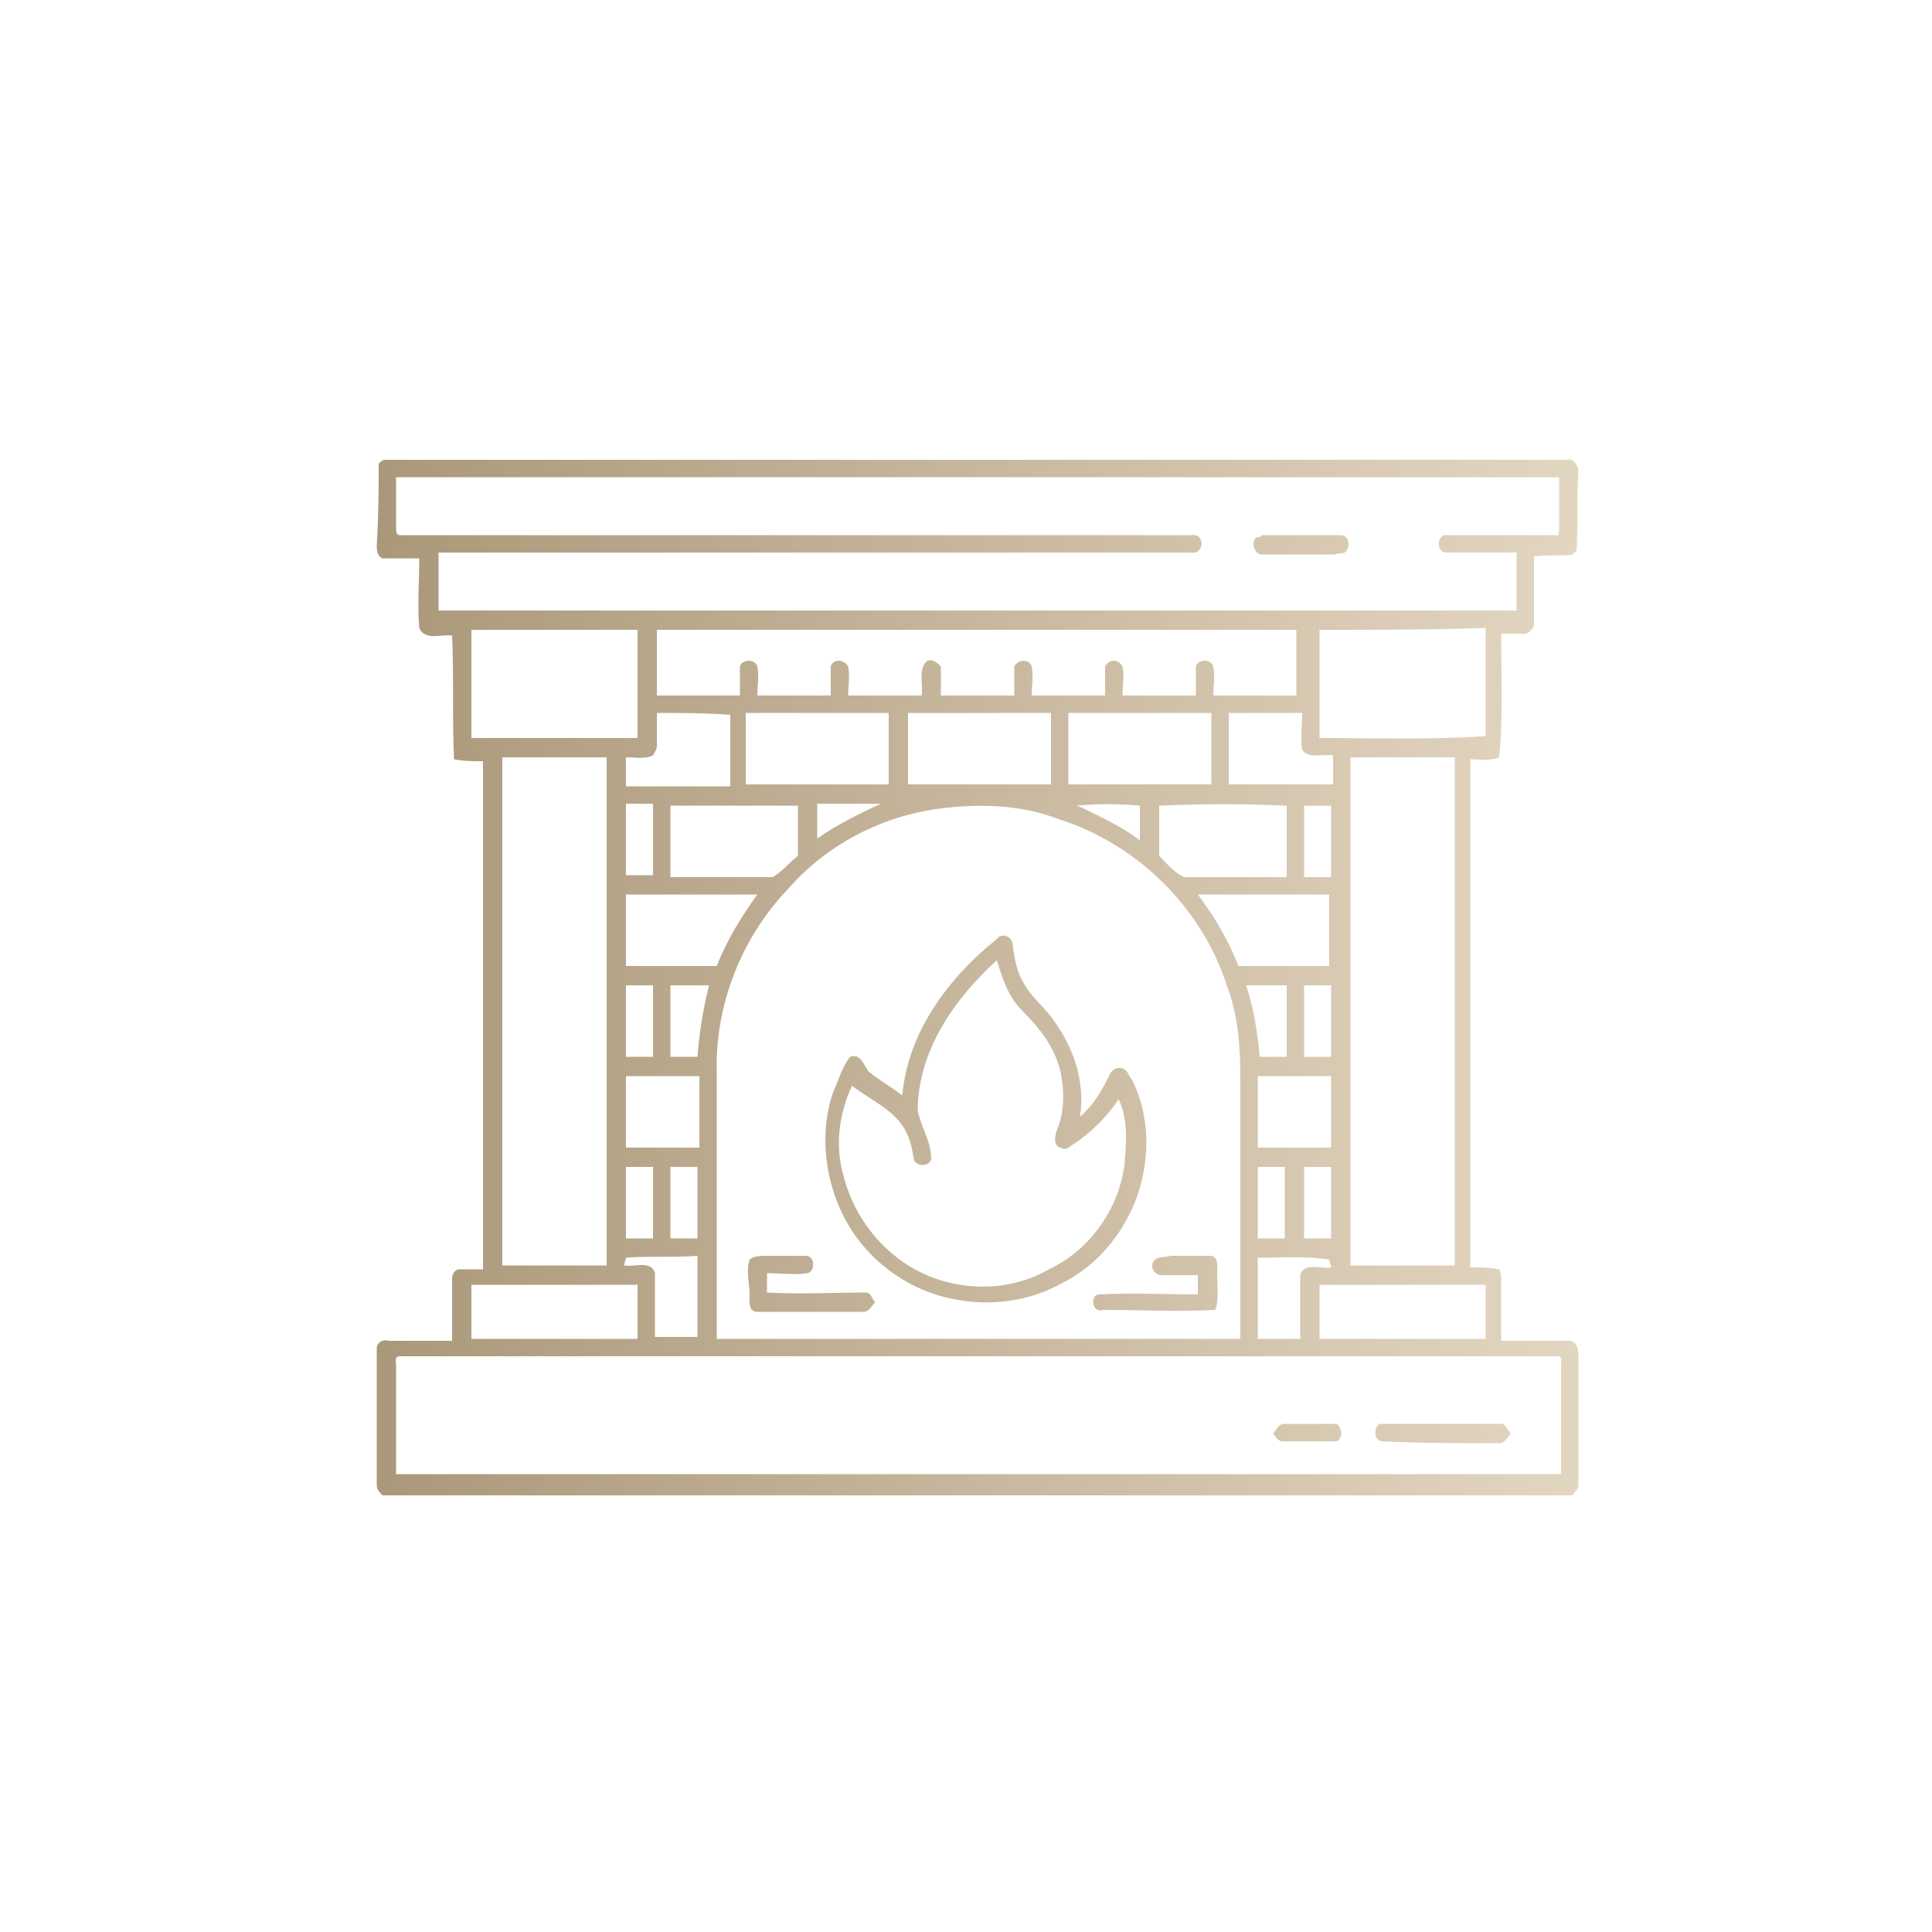 <?xml version="1.0" encoding="utf-8"?>
<!-- Generator: Adobe Illustrator 22.1.0, SVG Export Plug-In . SVG Version: 6.00 Build 0)  -->
<svg version="1.1" id="Layer_1" xmlns="http://www.w3.org/2000/svg" xmlns:xlink="http://www.w3.org/1999/xlink" x="0px" y="0px"
	 width="100px" height="100px" viewBox="0 0 100 100" style="enable-background:new 0 0 100 100;" xml:space="preserve">
<style type="text/css">
	.st0{fill:url(#SVGID_1_);}
</style>
<linearGradient id="SVGID_1_" gradientUnits="userSpaceOnUse" x1="19.567" y1="50.464" x2="81.755" y2="50.464">
	<stop  offset="0" style="stop-color:#AB987A"/>
	<stop  offset="1" style="stop-color:#E3D6C1"/>
</linearGradient>
<path class="st0" d="M71.5,74.6c-0.4-0.1-0.4-0.7-0.1-0.9c2.1,0,4.1,0,6.2,0c0.3-0.1,0.4,0.3,0.6,0.5c-0.2,0.2-0.3,0.5-0.6,0.5
	C75.6,74.7,73.6,74.7,71.5,74.6 M65.9,74.2c0.1-0.1,0.2-0.4,0.5-0.5c0.9,0,1.8,0,2.8,0c0.3,0.3,0.3,0.7,0,0.9c-0.9,0-1.8,0-2.8,0
	C66.1,74.6,66,74.3,65.9,74.2 M59.7,65.3c0.2-0.3,0.6-0.2,0.9-0.3c0.7,0,1.4,0,2.1,0c0.4,0.1,0.3,0.6,0.3,1c0,0.6,0.1,1.3-0.1,1.8
	c-1.9,0.1-3.9,0-5.8,0C56.5,68,56.4,67,56.9,67c1.7-0.1,3.4,0,5.1,0c0-0.3,0-0.7,0-1c-0.6,0-1.3,0-1.9,0
	C59.8,66,59.5,65.6,59.7,65.3 M38.8,65.2C39,65,39.4,65,39.7,65c0.7,0,1.3,0,2,0c0.5,0,0.5,0.8,0.1,0.9c-0.7,0.1-1.4,0-2.1,0
	c0,0.3,0,0.6,0,1c1.7,0.1,3.4,0,5.1,0c0.3,0,0.3,0.3,0.5,0.5c-0.2,0.2-0.3,0.5-0.6,0.5c-1.8,0-3.7,0-5.5,0c-0.5,0-0.4-0.6-0.4-0.9
	C38.8,66.4,38.6,65.8,38.8,65.2 M47.5,57.5c0.2,0.9,0.7,1.6,0.7,2.5c-0.1,0.4-0.8,0.4-0.9,0c-0.1-0.6-0.2-1.1-0.5-1.6
	c-0.6-1-1.8-1.5-2.7-2.2c-0.7,1.5-0.9,3.2-0.4,4.8c0.7,2.6,2.8,4.8,5.5,5.4c1.7,0.4,3.5,0.2,5.1-0.7c2.1-1,3.6-3.1,3.9-5.4
	c0.1-1.1,0.2-2.4-0.3-3.4c-0.6,0.9-1.4,1.7-2.3,2.3c-0.2,0.1-0.4,0.4-0.7,0.2c-0.4-0.1-0.3-0.6-0.2-0.9c0.4-0.9,0.4-2,0.2-3
	c-0.3-1.3-1.1-2.3-2-3.2c-0.7-0.7-1-1.6-1.3-2.6C49.4,51.7,47.5,54.4,47.5,57.5 M51.6,48.6c0.2-0.3,0.7-0.2,0.8,0.2
	c0.1,0.7,0.2,1.5,0.6,2.1c0.3,0.6,0.9,1.1,1.3,1.6c1.2,1.5,1.9,3.4,1.6,5.3c0.7-0.6,1.1-1.3,1.5-2.1c0.1-0.3,0.4-0.5,0.7-0.4
	c0.3,0.1,0.3,0.4,0.5,0.6c0.7,1.4,0.9,3.1,0.6,4.7c-0.4,2.4-2,4.7-4.2,5.8c-1.6,0.9-3.5,1.2-5.3,0.9c-2.1-0.3-4.1-1.5-5.4-3.3
	c-1.5-2.1-2-5-1.2-7.4c0.3-0.7,0.5-1.4,0.9-1.9c0.6-0.2,0.7,0.5,1,0.8c0.5,0.4,1.2,0.8,1.7,1.2C47,53.4,49.1,50.6,51.6,48.6
	 M65.1,27.8c0.1,0,0.2,0,0.2-0.1c1.4,0,2.7,0,4.1,0c0.4,0,0.5,0.5,0.3,0.8c-0.1,0.2-0.4,0.1-0.6,0.2c-1.3,0-2.5,0-3.8,0
	C64.9,28.7,64.7,27.9,65.1,27.8 M20.5,70.7c0,1.9,0,3.7,0,5.6c20.1,0,40.2,0,60.3,0c0-1.9,0-3.7,0-5.6c0-0.2,0.1-0.5-0.2-0.5
	c-20,0-39.9,0-59.9,0C20.4,70.2,20.5,70.5,20.5,70.7 M68.3,66.5c0,0.9,0,1.8,0,2.8c2.9,0,5.7,0,8.6,0c0-0.9,0-1.8,0-2.8
	C74,66.5,71.2,66.5,68.3,66.5 M24.4,66.5c0,0.9,0,1.8,0,2.8c2.9,0,5.7,0,8.6,0c0-0.9,0-1.8,0-2.8C30.1,66.5,27.3,66.5,24.4,66.5
	 M65.1,65.1c0,1.4,0,2.8,0,4.2c0.7,0,1.5,0,2.2,0c0-1.1,0-2.2,0-3.3c0.2-0.7,1.1-0.3,1.6-0.4c0-0.1-0.1-0.3-0.1-0.4
	C67.6,65,66.4,65.1,65.1,65.1 M32.4,65.1c0,0.1-0.1,0.3-0.1,0.4c0.5,0.1,1.4-0.3,1.6,0.4c0,1.1,0,2.2,0,3.3c0.7,0,1.5,0,2.2,0
	c0-1.4,0-2.8,0-4.2C34.9,65.1,33.6,65,32.4,65.1 M67.5,60.4c0,1.2,0,2.5,0,3.7c0.5,0,1,0,1.4,0c0-1.2,0-2.5,0-3.7
	C68.4,60.4,68,60.4,67.5,60.4 M65.1,60.4c0,1.2,0,2.5,0,3.7c0.5,0,1,0,1.4,0c0-1.2,0-2.5,0-3.7C66.1,60.4,65.6,60.4,65.1,60.4
	 M34.7,60.4c0,1.2,0,2.5,0,3.7c0.5,0,1,0,1.4,0c0-1.2,0-2.5,0-3.7C35.7,60.4,35.2,60.4,34.7,60.4 M32.4,60.4c0,1.2,0,2.5,0,3.7
	c0.5,0,1,0,1.4,0c0-1.2,0-2.5,0-3.7C33.3,60.4,32.8,60.4,32.4,60.4 M65.1,59.4c1.3,0,2.5,0,3.8,0c0-1.2,0-2.5,0-3.7
	c-1.3,0-2.5,0-3.8,0C65.1,56.9,65.1,58.2,65.1,59.4 M32.4,55.7c0,1.2,0,2.5,0,3.7c1.3,0,2.5,0,3.8,0c0-1.2,0-2.5,0-3.7
	C34.9,55.7,33.6,55.7,32.4,55.7 M67.5,51c0,1.2,0,2.5,0,3.7c0.5,0,0.9,0,1.4,0c0-1.2,0-2.5,0-3.7C68.4,51,68,51,67.5,51 M64.5,51
	c0.4,1.2,0.6,2.5,0.7,3.7c0.5,0,0.9,0,1.4,0c0-1.2,0-2.5,0-3.7C65.9,51,65.2,51,64.5,51 M34.7,51c0,1.2,0,2.5,0,3.7
	c0.5,0,0.9,0,1.4,0c0.1-1.3,0.3-2.5,0.6-3.7C36.1,51,35.4,51,34.7,51 M32.4,51c0,1.2,0,2.5,0,3.7c0.5,0,0.9,0,1.4,0
	c0-1.2,0-2.5,0-3.7C33.3,51,32.8,51,32.4,51 M62,46.3c0.9,1.2,1.6,2.4,2.1,3.7c1.6,0,3.2,0,4.7,0c0-1.2,0-2.5,0-3.7
	C66.6,46.3,64.3,46.3,62,46.3 M32.4,46.3c0,1.2,0,2.5,0,3.7c1.6,0,3.2,0,4.7,0c0.5-1.3,1.3-2.6,2.1-3.7C37,46.3,34.7,46.3,32.4,46.3
	 M67.5,45.4c0.5,0,0.9,0,1.4,0c0-1.2,0-2.5,0-3.7c-0.5,0-0.9,0-1.4,0C67.5,42.9,67.5,44.1,67.5,45.4 M60,41.7c0,0.9,0,1.7,0,2.6
	c0.4,0.4,0.8,0.9,1.3,1.1c1.8,0,3.5,0,5.3,0c0-1.2,0-2.5,0-3.7C64.4,41.6,62.2,41.6,60,41.7 M55.7,41.7c0.1,0,0.2,0.1,0.3,0.1
	c1,0.5,2.1,1,3,1.7c0-0.6,0-1.2,0-1.8C57.9,41.6,56.8,41.6,55.7,41.7 M49.1,41.8c-3.2,0.3-6.2,1.8-8.3,4.2c-2.4,2.5-3.8,6-3.7,9.5
	c0,4.6,0,9.2,0,13.8c9,0,18.1,0,27.1,0c0-4.5,0-9,0-13.5c0-1.6-0.1-3.2-0.7-4.8c-1.3-4-4.6-7.3-8.7-8.6C53,41.7,51,41.6,49.1,41.8
	 M42.3,41.6c0,0.6,0,1.2,0,1.8c1-0.7,2.2-1.3,3.3-1.8C44.5,41.6,43.4,41.6,42.3,41.6 M34.7,45.4c1.8,0,3.5,0,5.3,0
	c0.5-0.3,0.9-0.8,1.3-1.1c0-0.9,0-1.7,0-2.6c-2.2,0-4.4,0-6.6,0C34.7,42.9,34.7,44.1,34.7,45.4 M32.4,41.6c0,1.2,0,2.5,0,3.7
	c0.5,0,0.9,0,1.4,0c0-1.2,0-2.5,0-3.7C33.3,41.6,32.8,41.6,32.4,41.6 M69.9,39.2c0,8.8,0,17.6,0,26.3c1.8,0,3.6,0,5.4,0
	c0-8.8,0-17.6,0-26.3C73.5,39.2,71.7,39.2,69.9,39.2 M26,39.2c0,8.8,0,17.6,0,26.3c1.8,0,3.6,0,5.4,0c0-8.8,0-17.6,0-26.3
	C29.6,39.2,27.8,39.2,26,39.2 M63.6,36.9c0,1.2,0,2.5,0,3.7c1.8,0,3.6,0,5.4,0c0-0.5,0-1,0-1.5c-0.5-0.1-1.3,0.2-1.6-0.3
	c-0.1-0.6,0-1.3,0-1.9C66.1,36.9,64.8,36.9,63.6,36.9 M55.3,36.9c0,1.2,0,2.5,0,3.7c2.5,0,4.9,0,7.4,0c0-1.2,0-2.5,0-3.7
	C60.2,36.9,57.7,36.9,55.3,36.9 M47,36.9c0,1.2,0,2.5,0,3.7c2.5,0,4.9,0,7.4,0c0-1.2,0-2.5,0-3.7C51.9,36.9,49.4,36.9,47,36.9
	 M38.6,36.9c0,1.2,0,2.5,0,3.7c2.5,0,4.9,0,7.4,0c0-1.2,0-2.5,0-3.7C43.6,36.9,41.1,36.9,38.6,36.9 M34,36.9c0,0.6,0,1.1,0,1.7
	c0,0.2-0.1,0.3-0.2,0.5c-0.4,0.2-0.9,0.1-1.4,0.1c0,0.5,0,1,0,1.5c1.8,0,3.6,0,5.4,0c0-1.2,0-2.5,0-3.7C36.5,36.9,35.2,36.9,34,36.9
	 M68.3,32.6c0,1.9,0,3.7,0,5.6c2.9,0,5.7,0.1,8.6-0.1c0-1.9,0-3.7,0-5.6C74,32.6,71.2,32.6,68.3,32.6 M34,32.6c0,1.1,0,2.3,0,3.4
	c1.4,0,2.9,0,4.3,0c0-0.5,0-1,0-1.5c0.1-0.4,0.8-0.4,0.9,0c0.1,0.5,0,1,0,1.5c1.3,0,2.5,0,3.8,0c0-0.5,0-1,0-1.5
	c0.1-0.4,0.7-0.4,0.9,0c0.1,0.5,0,1,0,1.5c1.3,0,2.5,0,3.8,0c0.1-0.6-0.2-1.4,0.3-1.8c0.3-0.1,0.5,0.1,0.7,0.3c0,0.5,0,1,0,1.5
	c1.3,0,2.5,0,3.8,0c0-0.5,0-1,0-1.5c0.2-0.4,0.8-0.4,0.9,0c0.1,0.5,0,1,0,1.5c1.3,0,2.5,0,3.8,0c0-0.5,0-1,0-1.5
	c0.2-0.4,0.7-0.4,0.9,0c0.1,0.5,0,1,0,1.5c1.3,0,2.6,0,3.8,0c0-0.5,0-1,0-1.5c0.1-0.4,0.8-0.4,0.9,0c0.1,0.5,0,1,0,1.5
	c1.4,0,2.9,0,4.3,0c0-1.1,0-2.3,0-3.4C56.2,32.6,45.1,32.6,34,32.6 M24.4,32.6c0,1.9,0,3.7,0,5.6c2.9,0,5.7,0,8.6,0
	c0-1.9,0-3.7,0-5.6C30.1,32.6,27.3,32.6,24.4,32.6 M20.5,24.7c0,0.9,0,1.7,0,2.6c0,0.2,0,0.4,0.2,0.4c13.7,0,27.3,0,41,0
	c0.7-0.1,0.6,1,0,0.9c-13,0-26,0-39,0c0,1,0,2,0,3c18.6,0,37.2,0,55.8,0c0-1,0-2,0-3c-1.3,0-2.5,0-3.7,0c-0.5-0.1-0.4-1,0.1-0.9
	c1.9,0,3.8,0,5.6,0c0.2,0.1,0.2-0.2,0.2-0.4c0-0.9,0-1.7,0-2.6C60.7,24.7,40.6,24.7,20.5,24.7 M19.6,24c0.1-0.1,0.2-0.2,0.3-0.2
	c20.4,0,40.8,0,61.2,0c0.3-0.1,0.5,0.2,0.6,0.5c-0.1,1.4,0,2.8-0.1,4.2c0,0-0.1,0.1-0.2,0.2c-0.7,0.1-1.3,0-2,0.1c0,1.2,0,2.3,0,3.5
	c0,0.2-0.2,0.4-0.4,0.5c-0.4,0-0.9,0-1.3,0c0,2.1,0.1,4.3-0.1,6.4c-0.5,0.2-1,0.1-1.5,0.1c0,8.8,0,17.6,0,26.3c0.5,0,1,0,1.5,0.1
	c0.1,0.2,0.1,0.3,0.1,0.5c0,1.1,0,2.1,0,3.2c1.2,0,2.3,0,3.5,0c0.4,0,0.5,0.4,0.5,0.8c0,2.2,0,4.5,0,6.7c0,0.2-0.2,0.3-0.3,0.5
	c-20.5,0-41.1,0-61.6,0c-0.1-0.1-0.3-0.3-0.3-0.5c0-2.4,0-4.7,0-7.1c0-0.3,0.3-0.5,0.6-0.4c1.1,0,2.2,0,3.3,0c0-1.1,0-2.1,0-3.2
	c0-0.2,0.1-0.5,0.4-0.5c0.4,0,0.8,0,1.2,0c0-8.8,0-17.6,0-26.3c-0.5,0-1,0-1.5-0.1c-0.1-2.1,0-4.3-0.1-6.4c-0.5-0.1-1.4,0.3-1.7-0.4
	c-0.1-1.2,0-2.4,0-3.6c-0.6,0-1.3,0-1.9,0c-0.3-0.1-0.3-0.5-0.3-0.7C19.6,26.6,19.6,25.3,19.6,24"/>
</svg>
